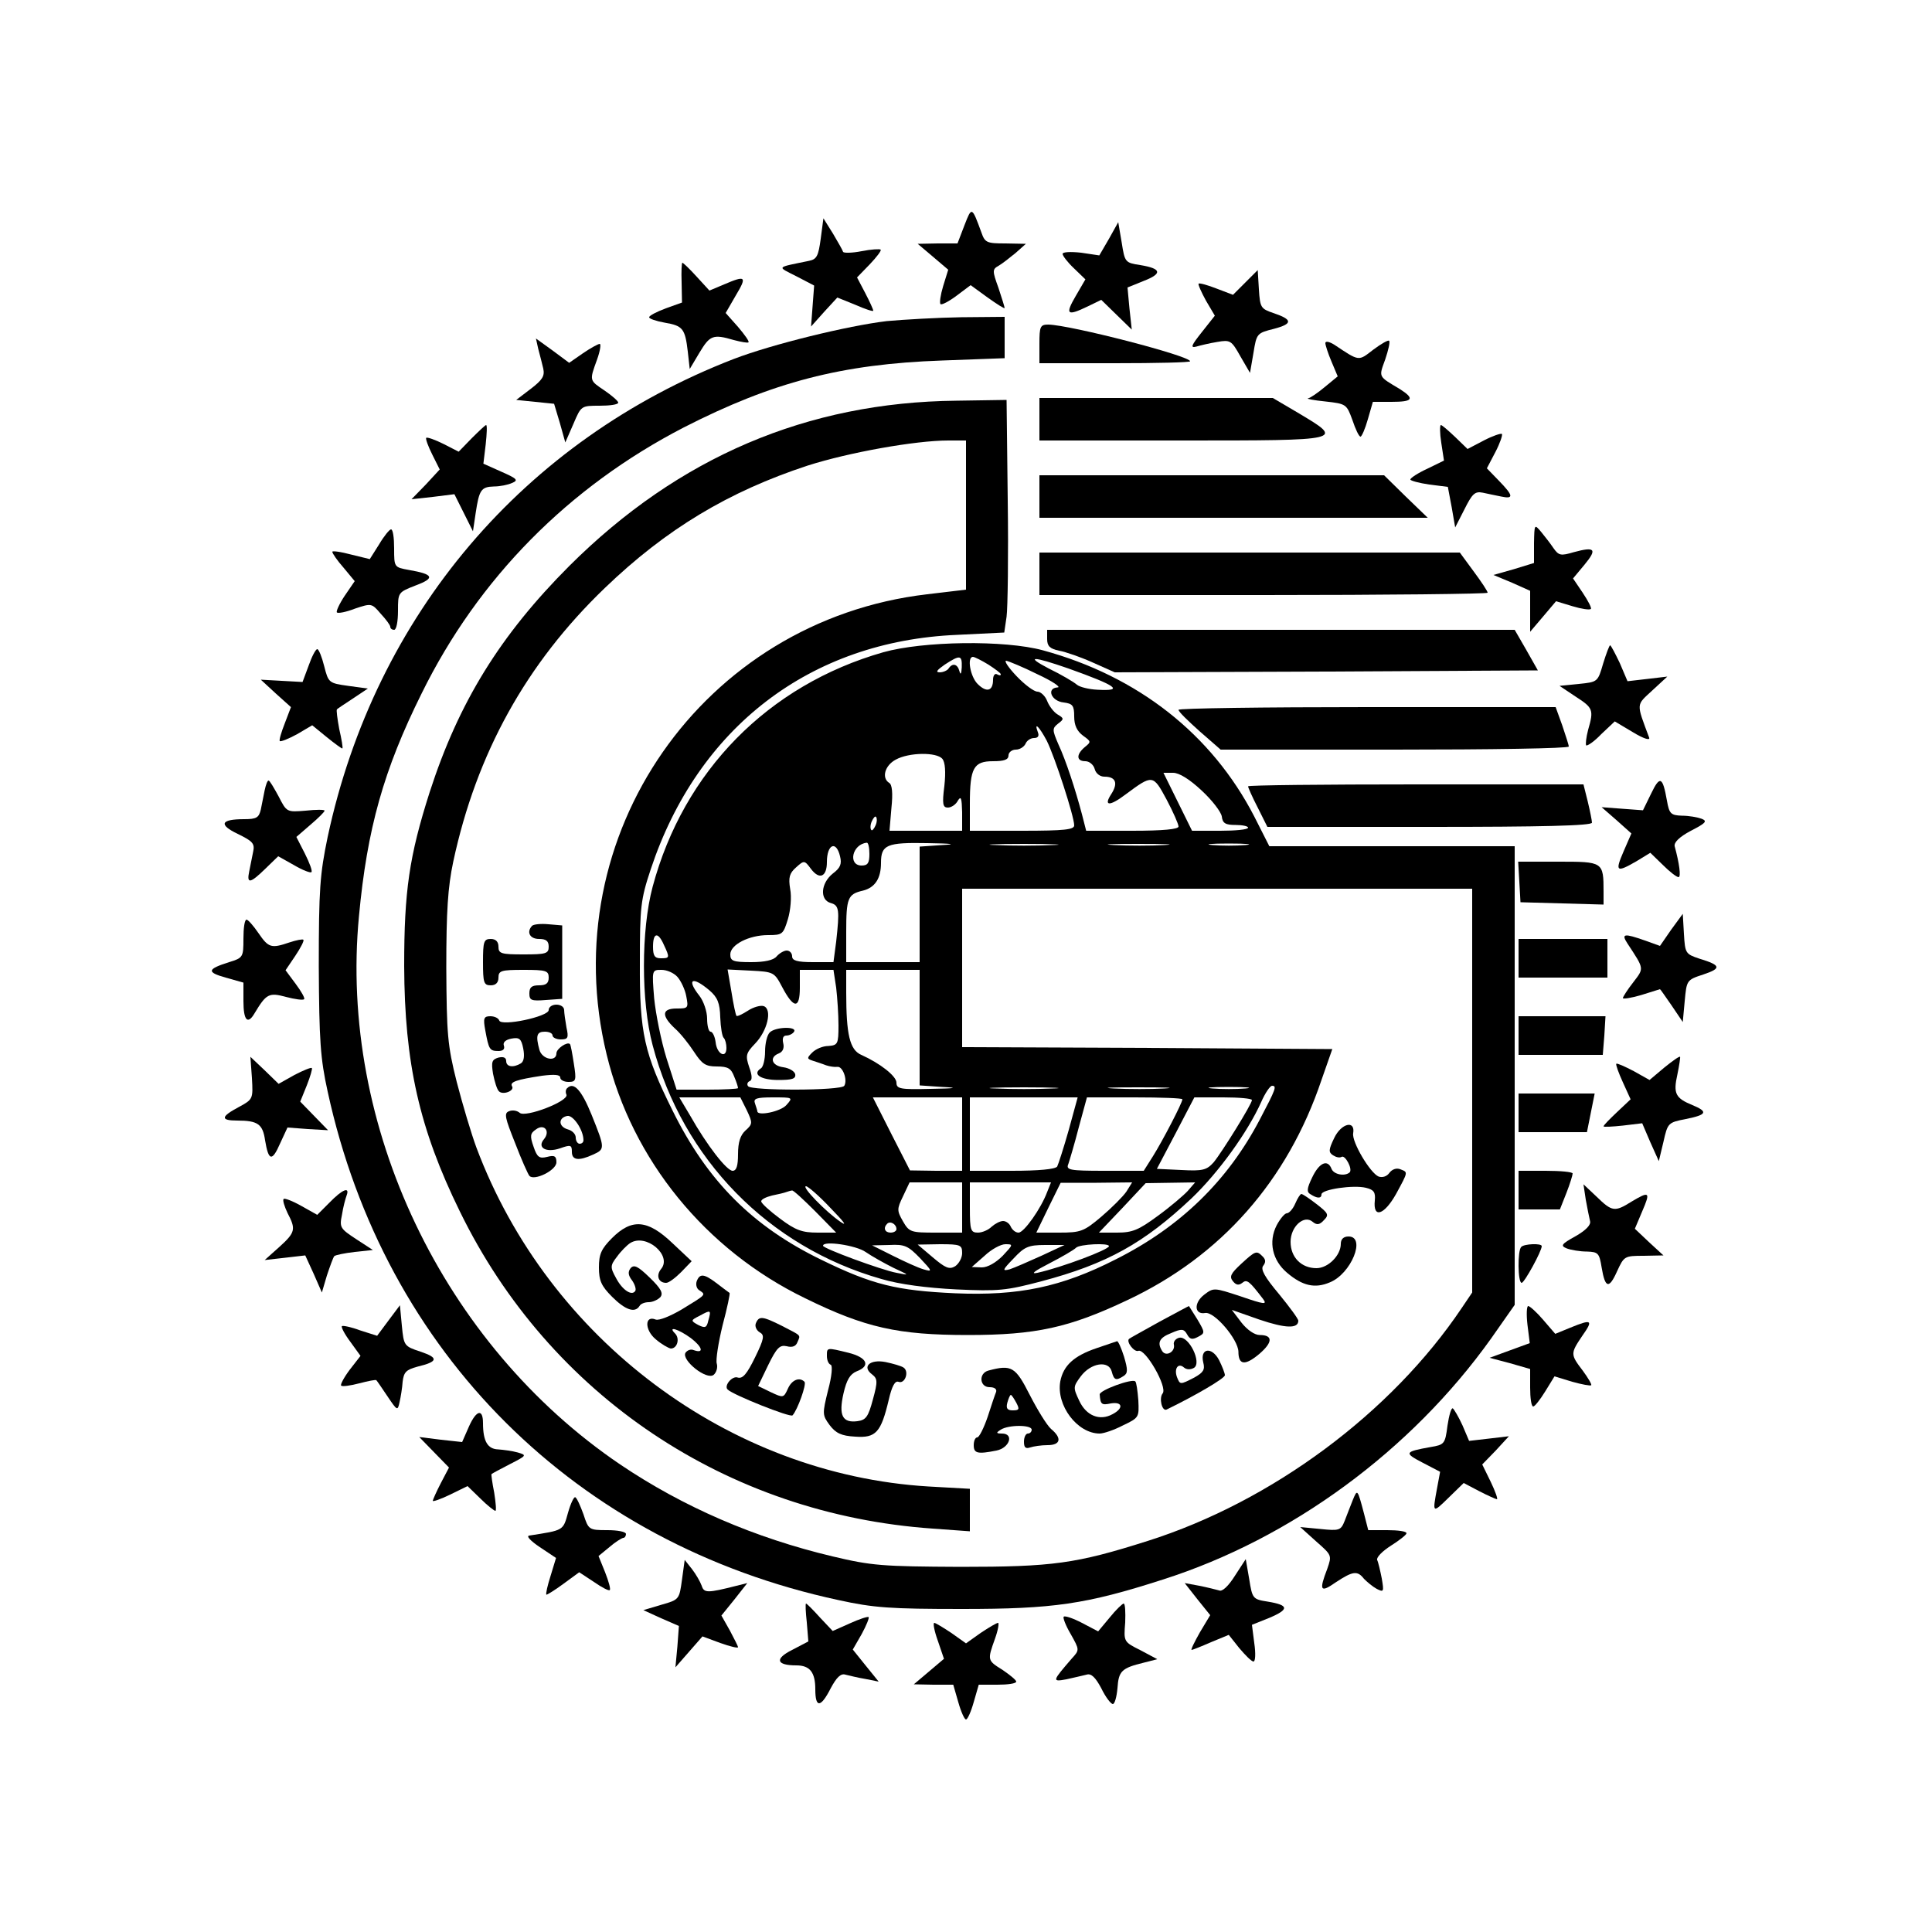 <?xml version="1.0" standalone="no"?>
<!DOCTYPE svg PUBLIC "-//W3C//DTD SVG 20010904//EN"
 "http://www.w3.org/TR/2001/REC-SVG-20010904/DTD/svg10.dtd">
<svg version="1.0" xmlns="http://www.w3.org/2000/svg"
 width="500pt" height="500pt" viewBox="0 0 500 500"
 preserveAspectRatio="xMidYMid meet">
<g transform="translate(0,500) scale(0.1,-0.1)"
fill="#000000" stroke="none">
<path d="M2496 4417 l-18 -47 -51 0 -52 -1 39 -33 40 -34 -13 -42 c-7 -23 -10
-44 -7 -47 3 -3 22 7 42 22 l36 27 44 -32 c24 -17 44 -30 44 -27 0 2 -7 25
-16 52 -16 44 -16 48 0 57 9 5 28 20 44 33 l27 24 -53 1 c-48 0 -53 2 -62 28
-25 68 -25 68 -44 19z"/>
<path d="M2124 4382 c-6 -44 -10 -53 -30 -57 -87 -18 -84 -14 -33 -40 l46 -24
-4 -53 -4 -53 34 38 34 37 47 -19 c25 -11 46 -18 46 -15 0 3 -9 23 -21 46
l-21 40 33 34 c18 19 31 36 28 38 -2 2 -24 1 -49 -4 -25 -5 -46 -5 -48 -2 -1
4 -13 25 -26 47 l-25 40 -7 -53z"/>
<path d="M2870 4382 l-25 -43 -47 7 c-27 3 -48 2 -48 -3 0 -5 13 -22 30 -38
l29 -28 -25 -43 c-28 -48 -23 -53 31 -27 l35 17 40 -39 39 -38 -6 55 -5 54 42
17 c49 19 46 32 -9 41 -39 6 -40 7 -48 58 l-9 53 -24 -43z"/>
<path d="M1764 4269 l1 -52 -42 -15 c-24 -9 -43 -19 -43 -23 0 -4 18 -10 40
-14 47 -8 53 -15 60 -75 l5 -45 25 42 c27 45 35 49 89 33 19 -5 36 -8 38 -6 3
2 -10 20 -27 40 l-32 36 26 45 c30 50 26 53 -30 29 l-38 -16 -33 36 c-18 20
-35 36 -37 36 -2 0 -3 -23 -2 -51z"/>
<path d="M3223 4269 l-32 -32 -42 16 c-23 9 -44 15 -47 13 -2 -2 7 -22 19 -44
l23 -39 -34 -43 c-27 -34 -30 -41 -14 -37 10 3 35 9 54 12 34 6 37 4 60 -37
l25 -43 9 52 c8 50 9 51 53 62 49 13 49 24 -2 41 -32 11 -34 14 -37 61 l-3 50
-32 -32z"/>
<path d="M2295 4169 c-101 -12 -297 -60 -396 -98 -543 -210 -928 -662 -1051
-1237 -20 -96 -23 -135 -23 -334 1 -193 4 -239 23 -325 147 -677 643 -1170
1322 -1316 91 -20 134 -23 320 -23 236 0 320 12 519 76 333 106 643 334 850
624 l61 87 0 593 0 594 -317 0 -318 0 -39 77 c-110 213 -301 363 -547 430 -99
27 -310 24 -413 -5 -298 -85 -517 -308 -597 -607 -30 -112 -30 -297 0 -410 78
-295 300 -522 592 -605 47 -14 117 -23 194 -27 109 -5 129 -3 220 21 170 45
266 99 389 215 70 67 145 171 180 249 10 23 23 42 28 42 13 0 10 -8 -32 -88
-83 -158 -205 -277 -372 -361 -141 -72 -252 -95 -416 -88 -152 7 -214 22 -347
87 -177 86 -294 203 -384 385 -74 149 -86 201 -85 385 0 142 2 162 28 240 122
368 413 591 793 607 l122 6 6 41 c3 22 5 158 3 301 l-3 260 -130 -2 c-386 -4
-719 -146 -1001 -427 -180 -180 -287 -354 -362 -586 -53 -166 -66 -256 -66
-450 1 -251 39 -421 144 -635 232 -476 691 -784 1224 -821 l96 -7 0 55 0 55
-107 6 c-516 31 -984 381 -1170 877 -13 35 -36 112 -51 170 -24 95 -26 124
-27 295 0 147 4 209 18 275 60 280 189 513 392 708 159 153 321 250 525 317
106 34 279 65 364 65 l46 0 0 -193 0 -193 -101 -12 c-580 -68 -967 -624 -829
-1191 66 -273 256 -506 514 -631 155 -76 240 -95 421 -95 176 0 262 19 412 90
243 114 415 309 503 570 l28 80 -479 3 -479 2 0 205 0 205 660 0 660 0 0 -523
0 -522 -27 -40 c-182 -271 -491 -501 -813 -603 -186 -59 -245 -67 -485 -67
-202 1 -229 3 -330 27 -202 48 -387 128 -550 238 -459 311 -728 876 -676 1419
21 226 64 379 162 576 147 299 381 535 679 689 229 117 408 164 668 173 l162
6 0 53 0 54 -112 -1 c-62 -1 -149 -6 -193 -10z m194 -896 c-1 -17 -3 -21 -6
-10 -5 19 -18 22 -28 7 -3 -5 -14 -10 -23 -10 -12 0 -7 6 13 20 40 26 45 25
44 -7z m69 7 c17 -11 32 -22 32 -25 0 -4 -4 -3 -10 0 -5 3 -10 -3 -10 -14 0
-30 -17 -34 -40 -11 -19 19 -28 70 -12 70 4 0 22 -9 40 -20z m207 -10 c126
-45 145 -59 75 -55 -22 1 -46 7 -53 13 -8 7 -40 26 -73 42 -63 33 -41 32 51 0z
m-80 -15 c39 -18 62 -34 52 -34 -30 -2 -16 -36 16 -39 23 -3 27 -8 27 -36 0
-23 7 -38 23 -50 21 -15 21 -16 5 -29 -23 -19 -23 -37 1 -37 10 0 21 -9 24
-20 3 -12 14 -20 25 -20 30 0 36 -17 18 -45 -21 -32 -4 -32 37 -1 70 52 71 52
106 -13 17 -32 31 -64 31 -70 0 -7 -39 -11 -120 -11 l-119 0 -11 43 c-17 64
-41 138 -61 181 -16 37 -16 41 -1 53 16 12 16 14 -1 24 -10 6 -22 22 -27 35
-5 13 -17 24 -25 24 -9 0 -33 18 -54 40 -21 22 -33 40 -27 40 6 -1 43 -16 81
-35z m24 -172 c21 -42 71 -196 71 -219 0 -11 -24 -14 -135 -14 l-135 0 0 71
c0 92 10 109 60 109 29 0 40 4 40 15 0 8 9 15 19 15 10 0 21 7 25 15 3 8 13
15 22 15 10 0 14 5 10 15 -11 29 4 14 23 -22z m-270 -47 c7 -9 9 -33 5 -70 -6
-47 -4 -56 9 -56 9 0 21 8 26 18 8 13 10 7 11 -30 l0 -48 -94 0 -94 0 5 59 c4
38 2 61 -6 65 -20 13 -11 45 17 60 34 19 106 20 121 2z m671 -82 c27 -25 50
-55 52 -67 2 -18 10 -22 36 -22 17 0 32 -3 32 -7 0 -5 -33 -8 -72 -8 l-73 0
-37 75 -37 75 25 0 c16 0 43 -17 74 -46z m-844 -90 c-4 -9 -9 -15 -11 -12 -3
3 -3 13 1 22 4 9 9 15 11 12 3 -3 3 -13 -1 -22z m-16 -74 c0 -23 -4 -30 -20
-30 -36 0 -25 55 13 59 4 1 7 -12 7 -29z m188 23 l-58 -4 0 -149 0 -150 -95 0
-95 0 0 78 c0 88 4 98 43 107 32 8 47 32 47 72 0 47 15 53 120 51 66 -1 77 -3
38 -5z m285 0 c-40 -2 -106 -2 -145 0 -40 1 -8 3 72 3 80 0 112 -2 73 -3z
m290 0 c-34 -2 -93 -2 -130 0 -37 2 -9 3 62 3 72 0 102 -1 68 -3z m210 0 c-24
-2 -62 -2 -85 0 -24 2 -5 4 42 4 47 0 66 -2 43 -4z m-1049 -29 c5 -20 1 -30
-19 -45 -31 -25 -34 -68 -5 -76 22 -6 23 -18 14 -100 l-7 -53 -53 0 c-41 0
-54 4 -54 15 0 8 -6 15 -14 15 -7 0 -19 -7 -26 -15 -8 -10 -31 -15 -66 -15
-47 0 -54 3 -54 20 0 25 48 50 98 50 37 0 39 2 51 41 7 23 10 58 6 78 -5 30
-2 41 15 56 21 19 22 19 39 -4 22 -29 41 -20 41 18 0 46 24 57 34 15z m-456
-229 c16 -34 15 -35 -8 -35 -16 0 -20 7 -20 30 0 37 13 39 28 5z m35 -83 c9
-10 20 -33 23 -50 6 -31 5 -32 -25 -32 -38 0 -40 -18 -5 -51 15 -13 37 -41 50
-61 21 -32 30 -38 59 -38 29 0 37 -5 45 -26 6 -14 10 -27 10 -30 0 -2 -36 -4
-80 -4 l-79 0 -26 81 c-14 45 -28 115 -32 155 -6 74 -6 74 19 74 14 0 32 -8
41 -18z m271 -26 c30 -57 46 -58 46 -2 l0 46 44 0 43 0 7 -46 c3 -26 6 -70 6
-98 0 -48 -2 -51 -26 -53 -15 0 -33 -8 -42 -17 -14 -14 -14 -16 1 -21 9 -3 25
-8 35 -12 9 -3 22 -5 29 -4 14 2 27 -34 18 -49 -8 -13 -242 -13 -249 -1 -4 5
-1 11 4 13 7 2 7 14 -1 36 -10 30 -9 36 15 61 32 33 45 88 23 97 -8 3 -27 -2
-42 -12 -14 -9 -27 -15 -29 -13 -2 2 -8 30 -13 62 l-10 58 60 -3 c59 -3 61 -4
81 -42z m356 -106 l0 -149 58 -4 c44 -2 37 -4 -30 -5 -78 -2 -88 0 -88 16 0
17 -42 50 -91 72 -30 13 -39 53 -39 161 l0 59 95 0 95 0 0 -150z m-544 97 c21
-18 27 -33 28 -70 1 -26 5 -50 9 -53 4 -4 7 -16 7 -26 0 -29 -25 -16 -28 15
-2 15 -8 27 -13 27 -5 0 -9 15 -9 34 0 18 -9 45 -20 59 -34 43 -19 52 26 14z
m887 -254 c-40 -2 -106 -2 -145 0 -40 1 -8 3 72 3 80 0 112 -2 73 -3z m290 0
c-34 -2 -93 -2 -130 0 -37 2 -9 3 62 3 72 0 102 -1 68 -3z m210 0 c-24 -2 -62
-2 -85 0 -24 2 -5 4 42 4 47 0 66 -2 43 -4z m-1290 -57 c15 -32 15 -35 -4 -52
-13 -12 -19 -30 -19 -61 0 -30 -4 -43 -14 -43 -15 0 -66 65 -110 143 l-28 47
79 0 79 0 17 -34z m102 14 c-15 -17 -75 -29 -75 -16 0 2 -3 11 -6 20 -5 13 3
16 46 16 52 0 53 0 35 -20z m455 -75 l0 -95 -67 0 -68 1 -48 94 -48 95 116 0
115 0 0 -95z m276 11 c-13 -46 -27 -89 -30 -95 -5 -7 -48 -11 -117 -11 l-109
0 0 95 0 95 139 0 140 0 -23 -84z m294 79 c0 -9 -51 -107 -76 -147 l-24 -38
-101 0 c-92 0 -101 2 -94 18 3 9 16 52 27 95 l21 77 124 0 c67 0 123 -2 123
-5z m180 -2 c0 -10 -77 -134 -99 -161 -18 -20 -28 -23 -83 -20 l-64 3 49 93
48 92 75 0 c41 0 74 -3 74 -7z m-750 -278 l0 -65 -68 0 c-64 0 -69 1 -85 29
-16 28 -16 32 0 65 l17 36 68 0 68 0 0 -65z m220 40 c-16 -43 -60 -105 -74
-105 -8 0 -16 7 -20 15 -3 8 -12 15 -20 15 -8 0 -21 -7 -30 -15 -8 -8 -24 -15
-35 -15 -19 0 -21 6 -21 65 l0 65 105 0 105 0 -10 -25z m205 1 c-9 -13 -38
-42 -65 -65 -45 -38 -53 -41 -109 -41 l-59 0 31 64 32 65 93 0 92 1 -15 -24z
m159 2 c-10 -11 -45 -41 -78 -65 -49 -36 -65 -43 -105 -43 l-47 0 61 64 60 64
64 1 64 1 -19 -22z m-924 -45 c34 -35 44 -48 25 -35 -38 26 -102 92 -89 92 5
0 34 -25 64 -57z m-40 -8 l54 -55 -48 0 c-40 0 -57 6 -97 36 -27 20 -49 40
-49 45 0 5 12 11 28 15 15 3 32 7 37 9 6 2 12 4 15 4 3 1 30 -24 60 -54z m210
-46 c0 -5 -7 -9 -15 -9 -15 0 -20 12 -9 23 8 8 24 -1 24 -14z m-80 -59 c16
-11 48 -29 72 -41 43 -20 43 -20 8 -13 -38 7 -190 63 -190 70 0 14 86 1 110
-16z m141 -16 c32 -34 33 -36 9 -29 -14 4 -49 20 -79 35 l-54 27 45 1 c39 2
48 -2 79 -34z m109 13 c0 -12 -8 -27 -18 -34 -15 -9 -25 -5 -58 23 l-39 33 58
1 c53 0 57 -2 57 -23z m105 -7 c-18 -18 -39 -30 -54 -30 l-26 1 33 29 c18 17
42 30 54 30 21 0 20 -1 -7 -30z m100 0 c-33 -15 -70 -31 -82 -35 -20 -5 -19
-2 10 28 28 30 38 35 82 35 l50 0 -60 -28z m175 25 c0 -9 -122 -55 -185 -69
-19 -4 -9 4 30 24 33 17 64 35 70 41 9 9 85 13 85 4z"/>
<path d="M1992 2328 c-7 -7 -12 -29 -12 -49 0 -21 -5 -41 -11 -44 -23 -15 0
-30 45 -30 36 0 46 3 44 15 -2 8 -16 16 -31 18 -30 4 -37 26 -11 36 10 4 14
14 11 26 -3 13 0 20 8 20 8 0 17 5 20 10 9 14 -48 13 -63 -2z"/>
<path d="M2690 4110 l0 -50 195 0 c107 0 195 2 195 5 0 14 -310 94 -367 95
-21 0 -23 -5 -23 -50z"/>
<path d="M1393 4097 c4 -15 10 -38 13 -51 4 -19 -2 -29 -32 -52 l-38 -29 49
-5 49 -5 15 -50 14 -50 21 48 c20 47 20 47 68 47 26 0 48 3 48 8 0 4 -16 18
-35 31 -40 27 -40 25 -20 80 8 22 11 41 7 41 -4 0 -24 -11 -43 -24 l-36 -25
-43 32 -43 31 6 -27z"/>
<path d="M3430 4112 c0 -5 7 -27 16 -48 l16 -38 -34 -28 c-18 -15 -37 -28 -43
-29 -5 -1 15 -5 45 -8 54 -6 55 -7 70 -48 8 -24 17 -43 21 -43 3 0 12 20 19
45 l13 45 48 0 c56 0 61 8 22 33 -57 34 -55 30 -38 77 8 24 13 45 10 48 -2 3
-21 -8 -41 -23 -39 -30 -35 -31 -101 13 -13 8 -23 10 -23 4z"/>
<path d="M2690 3915 l0 -55 370 0 c420 0 419 0 302 70 l-68 40 -302 0 -302 0
0 -55z"/>
<path d="M1221 3866 l-34 -35 -39 20 c-22 11 -42 18 -45 16 -2 -3 5 -22 16
-44 l19 -38 -36 -39 -37 -38 55 6 56 7 24 -48 24 -48 7 47 c9 60 14 68 47 69
15 0 36 4 47 9 17 7 14 11 -27 29 l-47 21 6 50 c3 28 4 50 1 50 -2 0 -19 -16
-37 -34z"/>
<path d="M3730 3854 l7 -46 -43 -21 c-24 -11 -44 -24 -44 -28 0 -3 22 -9 49
-13 l48 -6 10 -53 9 -52 24 47 c20 40 27 47 47 43 13 -3 34 -7 48 -10 33 -7
32 2 -6 41 l-31 32 22 42 c12 23 19 44 17 47 -3 2 -24 -5 -47 -17 l-42 -22
-32 31 c-18 17 -34 31 -37 31 -3 0 -3 -21 1 -46z"/>
<path d="M2690 3715 l0 -55 503 0 502 0 -57 55 -56 55 -446 0 -446 0 0 -55z"/>
<path d="M3970 3594 l0 -51 -52 -16 -53 -15 48 -20 47 -21 0 -53 0 -53 34 40
33 39 43 -13 c23 -7 44 -10 47 -7 3 2 -7 21 -21 42 l-25 37 30 36 c33 40 27
47 -28 32 -34 -10 -39 -9 -53 11 -8 12 -23 31 -32 42 -17 20 -17 20 -18 -30z"/>
<path d="M981 3591 l-24 -38 -49 12 c-26 7 -48 10 -48 7 0 -4 13 -23 29 -41
l29 -35 -26 -38 c-14 -21 -23 -41 -20 -43 3 -3 24 1 47 10 42 14 43 14 66 -13
14 -15 25 -30 25 -34 0 -5 5 -8 10 -8 6 0 10 22 10 49 0 48 0 48 46 66 51 19
46 29 -18 40 -38 7 -38 7 -38 56 0 27 -3 49 -8 49 -4 0 -18 -17 -31 -39z"/>
<path d="M2690 3515 l0 -55 580 0 c319 0 580 3 580 6 0 4 -16 28 -36 55 l-36
49 -544 0 -544 0 0 -55z"/>
<path d="M2710 3346 c0 -18 7 -25 31 -30 17 -3 57 -17 88 -31 l56 -25 547 2
548 3 -30 53 -30 52 -605 0 -605 0 0 -24z"/>
<path d="M4149 3283 c-14 -48 -14 -48 -63 -53 l-50 -5 42 -28 c45 -29 47 -34
32 -86 -5 -19 -7 -37 -5 -40 3 -2 21 10 39 29 l35 33 47 -28 c28 -17 45 -22
42 -14 -34 91 -34 83 8 122 l39 36 -51 -6 -52 -6 -20 47 c-12 25 -23 46 -25
46 -2 0 -10 -21 -18 -47z"/>
<path d="M799 3278 l-16 -43 -54 3 -54 3 39 -36 39 -35 -16 -42 c-9 -23 -15
-43 -13 -46 3 -2 23 6 45 18 l39 23 38 -31 c21 -17 39 -30 40 -29 2 1 -2 24
-8 50 -5 27 -8 50 -6 51 1 2 20 14 41 28 l39 26 -51 7 c-50 7 -51 8 -62 51 -6
24 -14 44 -18 44 -4 0 -14 -19 -22 -42z"/>
<path d="M3050 3163 c0 -5 25 -29 54 -55 l55 -48 450 0 c248 0 451 3 451 8 0
4 -8 28 -17 55 l-17 47 -488 0 c-268 0 -488 -3 -488 -7z"/>
<path d="M4273 2946 l-21 -43 -54 4 -53 4 39 -34 38 -34 -20 -46 c-23 -53 -19
-56 33 -26 l36 22 33 -32 c17 -17 35 -31 40 -31 7 0 2 36 -10 80 -2 10 12 24
42 40 39 20 43 25 28 31 -11 4 -33 8 -51 8 -29 1 -33 5 -39 39 -11 62 -18 66
-41 18z"/>
<path d="M685 2955 c-3 -14 -7 -36 -10 -50 -5 -21 -11 -25 -43 -25 -61 0 -67
-14 -17 -38 39 -19 45 -25 40 -47 -3 -14 -7 -36 -10 -50 -7 -33 2 -32 42 7
l33 32 41 -23 c22 -13 43 -21 45 -18 3 3 -5 24 -17 48 l-22 43 37 32 c20 17
36 33 36 36 0 3 -22 3 -49 0 -49 -4 -49 -4 -70 37 -12 22 -23 41 -26 41 -3 0
-7 -11 -10 -25z"/>
<path d="M3230 2965 c0 -3 11 -28 25 -55 l25 -50 420 0 c289 0 420 3 420 11 0
5 -5 30 -11 55 l-11 44 -434 0 c-239 0 -434 -2 -434 -5z"/>
<path d="M3932 2718 l3 -53 108 -3 107 -3 0 33 c0 78 -1 78 -117 78 l-104 0 3
-52z"/>
<path d="M4325 2594 l-29 -42 -39 14 c-54 19 -62 18 -45 -8 44 -67 43 -63 15
-100 -15 -19 -27 -38 -27 -41 0 -3 21 0 48 8 26 8 48 15 48 15 1 0 14 -19 30
-42 l29 -43 5 54 c5 54 5 55 48 69 48 16 46 24 -10 41 -36 12 -37 14 -40 64
l-3 52 -30 -41z"/>
<path d="M630 2571 c0 -48 -1 -50 -37 -61 -57 -18 -59 -26 -9 -40 l46 -13 0
-48 c0 -50 11 -62 29 -31 30 50 37 54 81 42 23 -6 44 -9 47 -6 3 2 -7 20 -22
40 l-26 35 25 37 c14 21 24 40 21 42 -2 2 -18 -1 -36 -7 -47 -16 -54 -14 -80
24 -13 19 -27 35 -31 35 -5 0 -8 -22 -8 -49z"/>
<path d="M1377 2604 c-15 -16 -6 -34 18 -34 18 0 25 -5 25 -20 0 -18 -7 -20
-65 -20 -58 0 -65 2 -65 20 0 13 -7 20 -20 20 -18 0 -20 -7 -20 -60 0 -53 2
-60 20 -60 13 0 20 7 20 20 0 18 7 20 65 20 58 0 65 -2 65 -20 0 -15 -7 -20
-25 -20 -19 0 -25 -5 -25 -21 0 -18 5 -20 43 -17 l42 3 0 95 0 95 -35 3 c-20
2 -39 0 -43 -4z"/>
<path d="M3930 2520 l0 -50 115 0 115 0 0 50 0 50 -115 0 -115 0 0 -50z"/>
<path d="M1420 2386 c0 -17 -123 -43 -128 -27 -2 6 -12 11 -23 11 -17 0 -19
-5 -13 -37 9 -49 11 -53 34 -53 12 0 17 5 14 14 -3 8 4 15 19 18 21 4 26 0 31
-25 4 -20 2 -34 -6 -39 -20 -12 -38 -9 -38 6 0 9 -7 12 -20 9 -17 -5 -19 -11
-14 -42 4 -20 10 -40 15 -45 10 -11 42 1 34 13 -6 11 12 17 78 27 32 4 47 3
47 -5 0 -6 10 -11 21 -11 20 0 21 4 14 48 -4 26 -8 48 -10 50 -7 7 -35 -12
-35 -24 0 -23 -37 -16 -44 9 -10 37 -7 47 14 47 11 0 20 -4 20 -10 0 -5 10
-10 21 -10 19 0 21 4 15 31 -3 17 -6 38 -6 45 0 8 -9 14 -20 14 -11 0 -20 -6
-20 -14z"/>
<path d="M3930 2320 l0 -50 109 0 109 0 4 50 3 50 -112 0 -113 0 0 -50z"/>
<path d="M4307 2237 l-38 -32 -41 23 c-23 12 -43 21 -45 19 -2 -2 6 -24 17
-48 l20 -44 -35 -33 c-19 -18 -35 -34 -35 -37 0 -2 22 -1 50 2 l50 6 21 -49
22 -49 12 50 c11 49 12 50 58 59 55 11 58 19 17 36 -44 18 -50 30 -39 79 5 24
8 45 7 46 -2 2 -20 -11 -41 -28z"/>
<path d="M652 2210 c3 -54 3 -55 -34 -75 -47 -25 -48 -35 -4 -35 53 0 66 -9
72 -51 9 -54 18 -56 39 -8 l19 41 53 -4 52 -3 -36 37 -36 37 17 42 c9 23 15
43 13 45 -2 2 -22 -6 -45 -18 l-41 -23 -36 35 -37 35 4 -55z"/>
<path d="M1468 2184 c-4 -3 -5 -11 -2 -17 6 -17 -106 -60 -121 -47 -7 6 -19 8
-28 4 -13 -5 -10 -17 16 -82 16 -42 33 -80 37 -85 12 -14 70 14 70 35 0 16 -5
19 -24 14 -20 -5 -26 -1 -35 26 -10 28 -9 35 6 45 21 16 38 -4 21 -25 -19 -22
5 -36 41 -24 28 10 31 9 31 -9 0 -22 18 -24 55 -7 31 14 31 16 -4 103 -26 64
-46 86 -63 69z m42 -135 c0 -5 -4 -9 -10 -9 -5 0 -10 7 -10 16 0 9 -9 18 -20
21 -25 7 -26 30 -2 35 15 3 42 -36 42 -63z"/>
<path d="M3930 2120 l0 -50 89 0 88 0 10 50 10 50 -98 0 -99 0 0 -50z"/>
<path d="M3453 2055 c-15 -31 -15 -37 -3 -45 8 -5 17 -7 22 -4 9 6 29 -31 21
-40 -12 -11 -41 -6 -47 9 -10 26 -32 16 -50 -22 -14 -29 -15 -38 -4 -44 17
-11 28 -11 28 0 0 13 83 25 115 17 21 -5 25 -12 23 -33 -5 -47 24 -38 55 17
32 59 31 56 11 64 -10 4 -21 0 -28 -9 -7 -10 -18 -13 -28 -10 -22 9 -70 90
-66 112 6 35 -31 26 -49 -12z"/>
<path d="M3930 1920 l0 -50 54 0 53 0 17 43 c9 23 16 46 16 50 0 4 -31 7 -70
7 l-70 0 0 -50z"/>
<path d="M4104 1895 c4 -22 9 -47 11 -55 3 -10 -11 -24 -37 -39 -38 -21 -40
-25 -23 -32 11 -4 34 -8 52 -8 29 -1 32 -4 38 -41 9 -54 19 -57 40 -10 18 39
19 40 69 40 l51 1 -37 34 -37 35 19 45 c22 51 19 53 -28 25 -43 -27 -50 -26
-90 13 l-34 32 6 -40z"/>
<path d="M853 1888 l-32 -32 -41 23 c-23 13 -44 21 -46 18 -3 -3 2 -19 10 -36
22 -42 21 -50 -21 -88 l-38 -34 53 6 52 6 22 -48 21 -48 13 44 c8 24 16 46 19
50 3 3 27 8 53 11 l47 5 -43 28 c-41 27 -44 30 -37 63 3 20 9 42 12 50 9 24
-11 16 -44 -18z"/>
<path d="M3352 1885 c-6 -14 -16 -25 -22 -25 -5 0 -17 -14 -26 -31 -22 -43
-11 -91 27 -123 40 -34 72 -41 110 -25 56 22 95 119 49 119 -13 0 -20 -7 -20
-19 0 -30 -33 -63 -63 -63 -39 0 -67 28 -67 68 0 40 35 71 57 52 11 -9 18 -8
29 4 14 14 12 18 -19 42 -18 14 -36 26 -39 26 -3 0 -10 -11 -16 -25z"/>
<path d="M1584 1796 c-28 -28 -34 -42 -34 -76 0 -34 6 -48 34 -76 34 -34 59
-43 71 -24 3 6 14 10 24 10 10 0 23 6 30 13 8 10 2 22 -28 51 -30 29 -40 34
-49 24 -7 -9 -7 -18 4 -32 7 -10 11 -23 8 -27 -9 -14 -34 3 -50 34 -15 27 -15
32 3 55 10 14 26 30 34 35 41 26 109 -32 80 -67 -14 -17 -7 -36 13 -36 7 0 24
13 39 28 l27 28 -50 47 c-64 61 -105 64 -156 13z"/>
<path d="M3937 1773 c-10 -9 -9 -93 1 -93 7 0 52 82 52 95 0 8 -46 6 -53 -2z"/>
<path d="M3212 1729 c-27 -25 -31 -33 -21 -45 8 -10 15 -11 24 -4 12 10 18 5
54 -42 11 -15 3 -14 -58 7 -70 23 -70 23 -95 4 -27 -21 -25 -52 3 -47 24 4 85
-68 86 -100 0 -35 17 -37 54 -6 35 30 36 49 1 49 -13 0 -32 13 -47 32 l-25 33
71 -25 c68 -23 101 -24 101 -3 0 5 -23 36 -50 69 -37 44 -48 64 -41 73 7 9 7
16 -1 24 -16 16 -18 16 -56 -19z"/>
<path d="M1803 1684 c-3 -9 0 -20 8 -24 16 -11 17 -10 -47 -49 -29 -17 -58
-29 -67 -26 -29 12 -29 -27 0 -51 15 -13 33 -23 39 -24 17 0 24 26 11 39 -20
20 8 12 41 -12 30 -23 35 -41 7 -31 -7 3 -16 0 -21 -7 -11 -19 55 -72 73 -57
7 6 11 19 8 29 -3 9 4 54 15 99 12 45 20 83 18 84 -2 1 -16 12 -32 24 -34 26
-45 27 -53 6z m30 -102 c-4 -18 -8 -20 -26 -11 -20 11 -20 12 4 24 29 16 30
15 22 -13z"/>
<path d="M1005 1582 l-29 -39 -44 14 c-24 9 -45 13 -47 11 -3 -2 7 -21 22 -41
l26 -36 -28 -36 c-15 -20 -25 -39 -22 -41 3 -3 24 0 47 6 23 6 43 10 44 8 2
-2 15 -21 29 -42 25 -37 26 -38 31 -15 3 13 7 37 8 53 3 25 9 31 38 39 54 13
56 23 8 39 -42 14 -43 15 -48 67 l-5 53 -30 -40z"/>
<path d="M3000 1579 c-41 -23 -76 -42 -78 -44 -8 -7 13 -35 24 -31 18 7 76
-94 63 -110 -10 -12 -2 -47 10 -42 76 37 151 81 151 89 0 5 -7 23 -15 39 -19
36 -50 31 -41 -6 5 -19 0 -26 -23 -39 -37 -19 -37 -19 -45 1 -8 22 3 38 18 25
7 -6 17 -6 26 -1 21 13 -13 83 -38 78 -9 -2 -16 -10 -14 -18 4 -18 -20 -32
-30 -17 -14 22 -8 35 23 47 27 12 33 11 41 -3 7 -13 13 -15 28 -7 19 10 19 11
-1 45 -12 19 -22 35 -22 35 -1 0 -36 -19 -77 -41z"/>
<path d="M3953 1572 l6 -48 -52 -19 -52 -19 53 -14 52 -15 0 -48 c0 -27 3 -49
8 -49 4 0 18 18 31 39 l24 39 46 -14 c25 -7 47 -11 49 -9 2 2 -8 19 -22 38
-32 42 -32 44 -1 90 29 41 25 44 -31 21 l-39 -16 -31 36 c-17 20 -35 36 -39
36 -4 0 -5 -22 -2 -48z"/>
<path d="M1956 1575 c-3 -8 2 -18 10 -23 13 -7 12 -16 -12 -65 -21 -43 -32
-56 -45 -52 -14 5 -36 -21 -26 -31 14 -14 162 -73 168 -67 13 14 37 81 31 87
-13 13 -33 5 -43 -18 -11 -24 -12 -24 -44 -9 l-33 16 26 54 c22 45 30 53 48
49 15 -4 24 0 28 11 8 19 11 15 -41 42 -50 25 -59 26 -67 6z"/>
<path d="M2838 1511 c-59 -20 -86 -45 -94 -86 -11 -62 44 -135 102 -135 10 0
37 9 60 21 42 20 42 21 40 65 -2 25 -5 47 -8 49 -8 8 -93 -23 -92 -34 2 -26 5
-28 29 -23 31 5 33 -13 4 -28 -33 -18 -68 -4 -86 35 -16 34 -16 36 4 63 26 35
72 42 80 13 6 -23 11 -25 31 -12 11 7 11 16 1 50 -7 22 -15 40 -18 40 -3 -1
-27 -9 -53 -18z"/>
<path d="M2140 1491 c0 -11 4 -21 10 -23 5 -2 3 -29 -7 -66 -15 -61 -15 -64 4
-90 16 -21 30 -28 66 -30 54 -4 67 11 87 95 8 35 16 50 25 47 17 -7 29 27 13
37 -6 4 -27 10 -46 14 -41 8 -62 -12 -35 -32 14 -11 15 -18 2 -65 -12 -45 -18
-53 -40 -56 -39 -5 -49 15 -36 72 8 35 17 50 34 57 37 14 27 36 -21 48 -57 14
-56 14 -56 -8z"/>
<path d="M2558 1453 c-26 -7 -23 -43 3 -43 13 0 19 -5 17 -12 -3 -7 -13 -37
-22 -65 -10 -29 -22 -53 -27 -53 -5 0 -9 -9 -9 -20 0 -21 9 -24 59 -14 34 7
46 44 14 44 -15 0 -16 2 -3 10 20 13 80 13 80 0 0 -5 -4 -10 -10 -10 -5 0 -10
-9 -10 -21 0 -15 4 -19 16 -15 9 3 29 6 45 6 34 0 38 18 9 42 -11 10 -35 49
-55 88 -37 73 -47 79 -107 63z m72 -83 c9 -17 8 -20 -9 -20 -14 0 -18 5 -14
20 3 11 7 20 9 20 2 0 8 -9 14 -20z"/>
<path d="M3746 1310 c-6 -47 -8 -49 -44 -55 -67 -12 -69 -15 -21 -40 l46 -24
-8 -43 c-12 -65 -12 -65 30 -24 l39 38 40 -21 c23 -12 44 -21 46 -21 3 0 -4
20 -16 45 l-22 45 35 36 34 37 -51 -6 -52 -6 -17 40 c-10 22 -22 42 -25 44 -4
3 -10 -18 -14 -45z"/>
<path d="M1214 1309 l-18 -41 -55 6 -56 7 38 -39 39 -40 -21 -40 c-12 -23 -21
-44 -21 -46 0 -3 20 4 45 16 l45 22 33 -32 c18 -18 36 -32 39 -32 3 0 1 21 -3
47 -5 25 -8 47 -7 48 2 2 23 13 48 26 43 22 44 23 20 30 -14 4 -37 7 -51 8
-27 1 -39 21 -39 68 0 38 -17 34 -36 -8z"/>
<path d="M3501 1118 c-6 -16 -16 -40 -21 -54 -10 -25 -14 -26 -63 -21 l-52 5
41 -37 c41 -36 41 -36 29 -71 -22 -57 -18 -63 22 -35 44 29 56 31 73 9 8 -8
22 -20 33 -26 18 -9 19 -8 13 27 -4 20 -9 42 -12 48 -2 7 14 23 36 37 22 14
40 28 40 32 0 5 -22 8 -50 8 l-49 0 -11 43 c-17 64 -17 64 -29 35z"/>
<path d="M1470 1085 c-13 -47 -11 -45 -100 -59 -9 -1 2 -13 27 -30 l42 -28
-14 -46 c-8 -25 -13 -47 -11 -49 1 -1 21 11 44 28 l41 30 38 -25 c20 -14 39
-24 41 -21 3 2 -3 23 -12 46 l-17 42 28 23 c15 13 31 23 36 24 4 0 7 5 7 10 0
6 -22 10 -48 10 -48 0 -49 1 -62 41 -8 22 -17 42 -21 44 -3 3 -12 -15 -19 -40z"/>
<path d="M1765 912 c-7 -51 -7 -52 -53 -65 l-47 -14 46 -21 46 -20 -4 -54 -5
-53 35 40 35 40 46 -17 c25 -9 46 -14 46 -11 0 3 -10 22 -21 43 l-22 39 34 42
33 42 -28 -7 c-75 -19 -84 -19 -90 0 -4 11 -15 30 -25 43 l-19 24 -7 -51z"/>
<path d="M3196 922 c-17 -27 -33 -42 -41 -38 -7 2 -31 8 -51 12 l-38 7 33 -42
33 -41 -27 -45 c-14 -25 -24 -45 -21 -45 2 0 25 9 50 20 l46 19 27 -34 c16
-19 32 -35 37 -35 5 0 6 21 2 48 l-6 47 45 18 c52 22 51 33 -4 42 -39 6 -40 8
-48 58 l-9 52 -28 -43z"/>
<path d="M2088 801 l4 -49 -42 -22 c-46 -23 -41 -40 11 -40 35 0 49 -18 49
-62 0 -49 14 -48 40 3 15 28 26 39 38 35 9 -2 32 -8 51 -11 l35 -7 -34 42 -33
41 23 40 c12 22 20 42 18 44 -2 2 -24 -5 -48 -16 l-45 -20 -33 35 c-18 20 -34
36 -36 36 -2 0 -1 -22 2 -49z"/>
<path d="M2872 814 l-30 -36 -42 22 c-23 12 -44 19 -47 16 -3 -2 5 -23 18 -45
23 -41 23 -41 3 -63 -51 -59 -52 -61 -14 -54 19 4 43 10 52 12 12 4 23 -7 38
-35 11 -23 25 -41 30 -41 5 0 10 19 12 41 3 44 10 52 68 66 l35 9 -43 23 c-44
22 -44 22 -40 72 1 27 0 49 -4 49 -3 0 -20 -16 -36 -36z"/>
<path d="M2427 754 l16 -47 -39 -33 -39 -33 51 -1 51 0 13 -45 c7 -25 16 -45
20 -45 4 0 13 20 20 45 l13 45 48 0 c27 0 49 3 49 8 0 4 -16 17 -35 30 -40 25
-40 25 -20 81 8 22 11 41 8 41 -4 0 -24 -12 -45 -26 l-38 -27 -38 27 c-21 14
-41 26 -44 26 -4 0 0 -21 9 -46z"/>
</g>
</svg>
